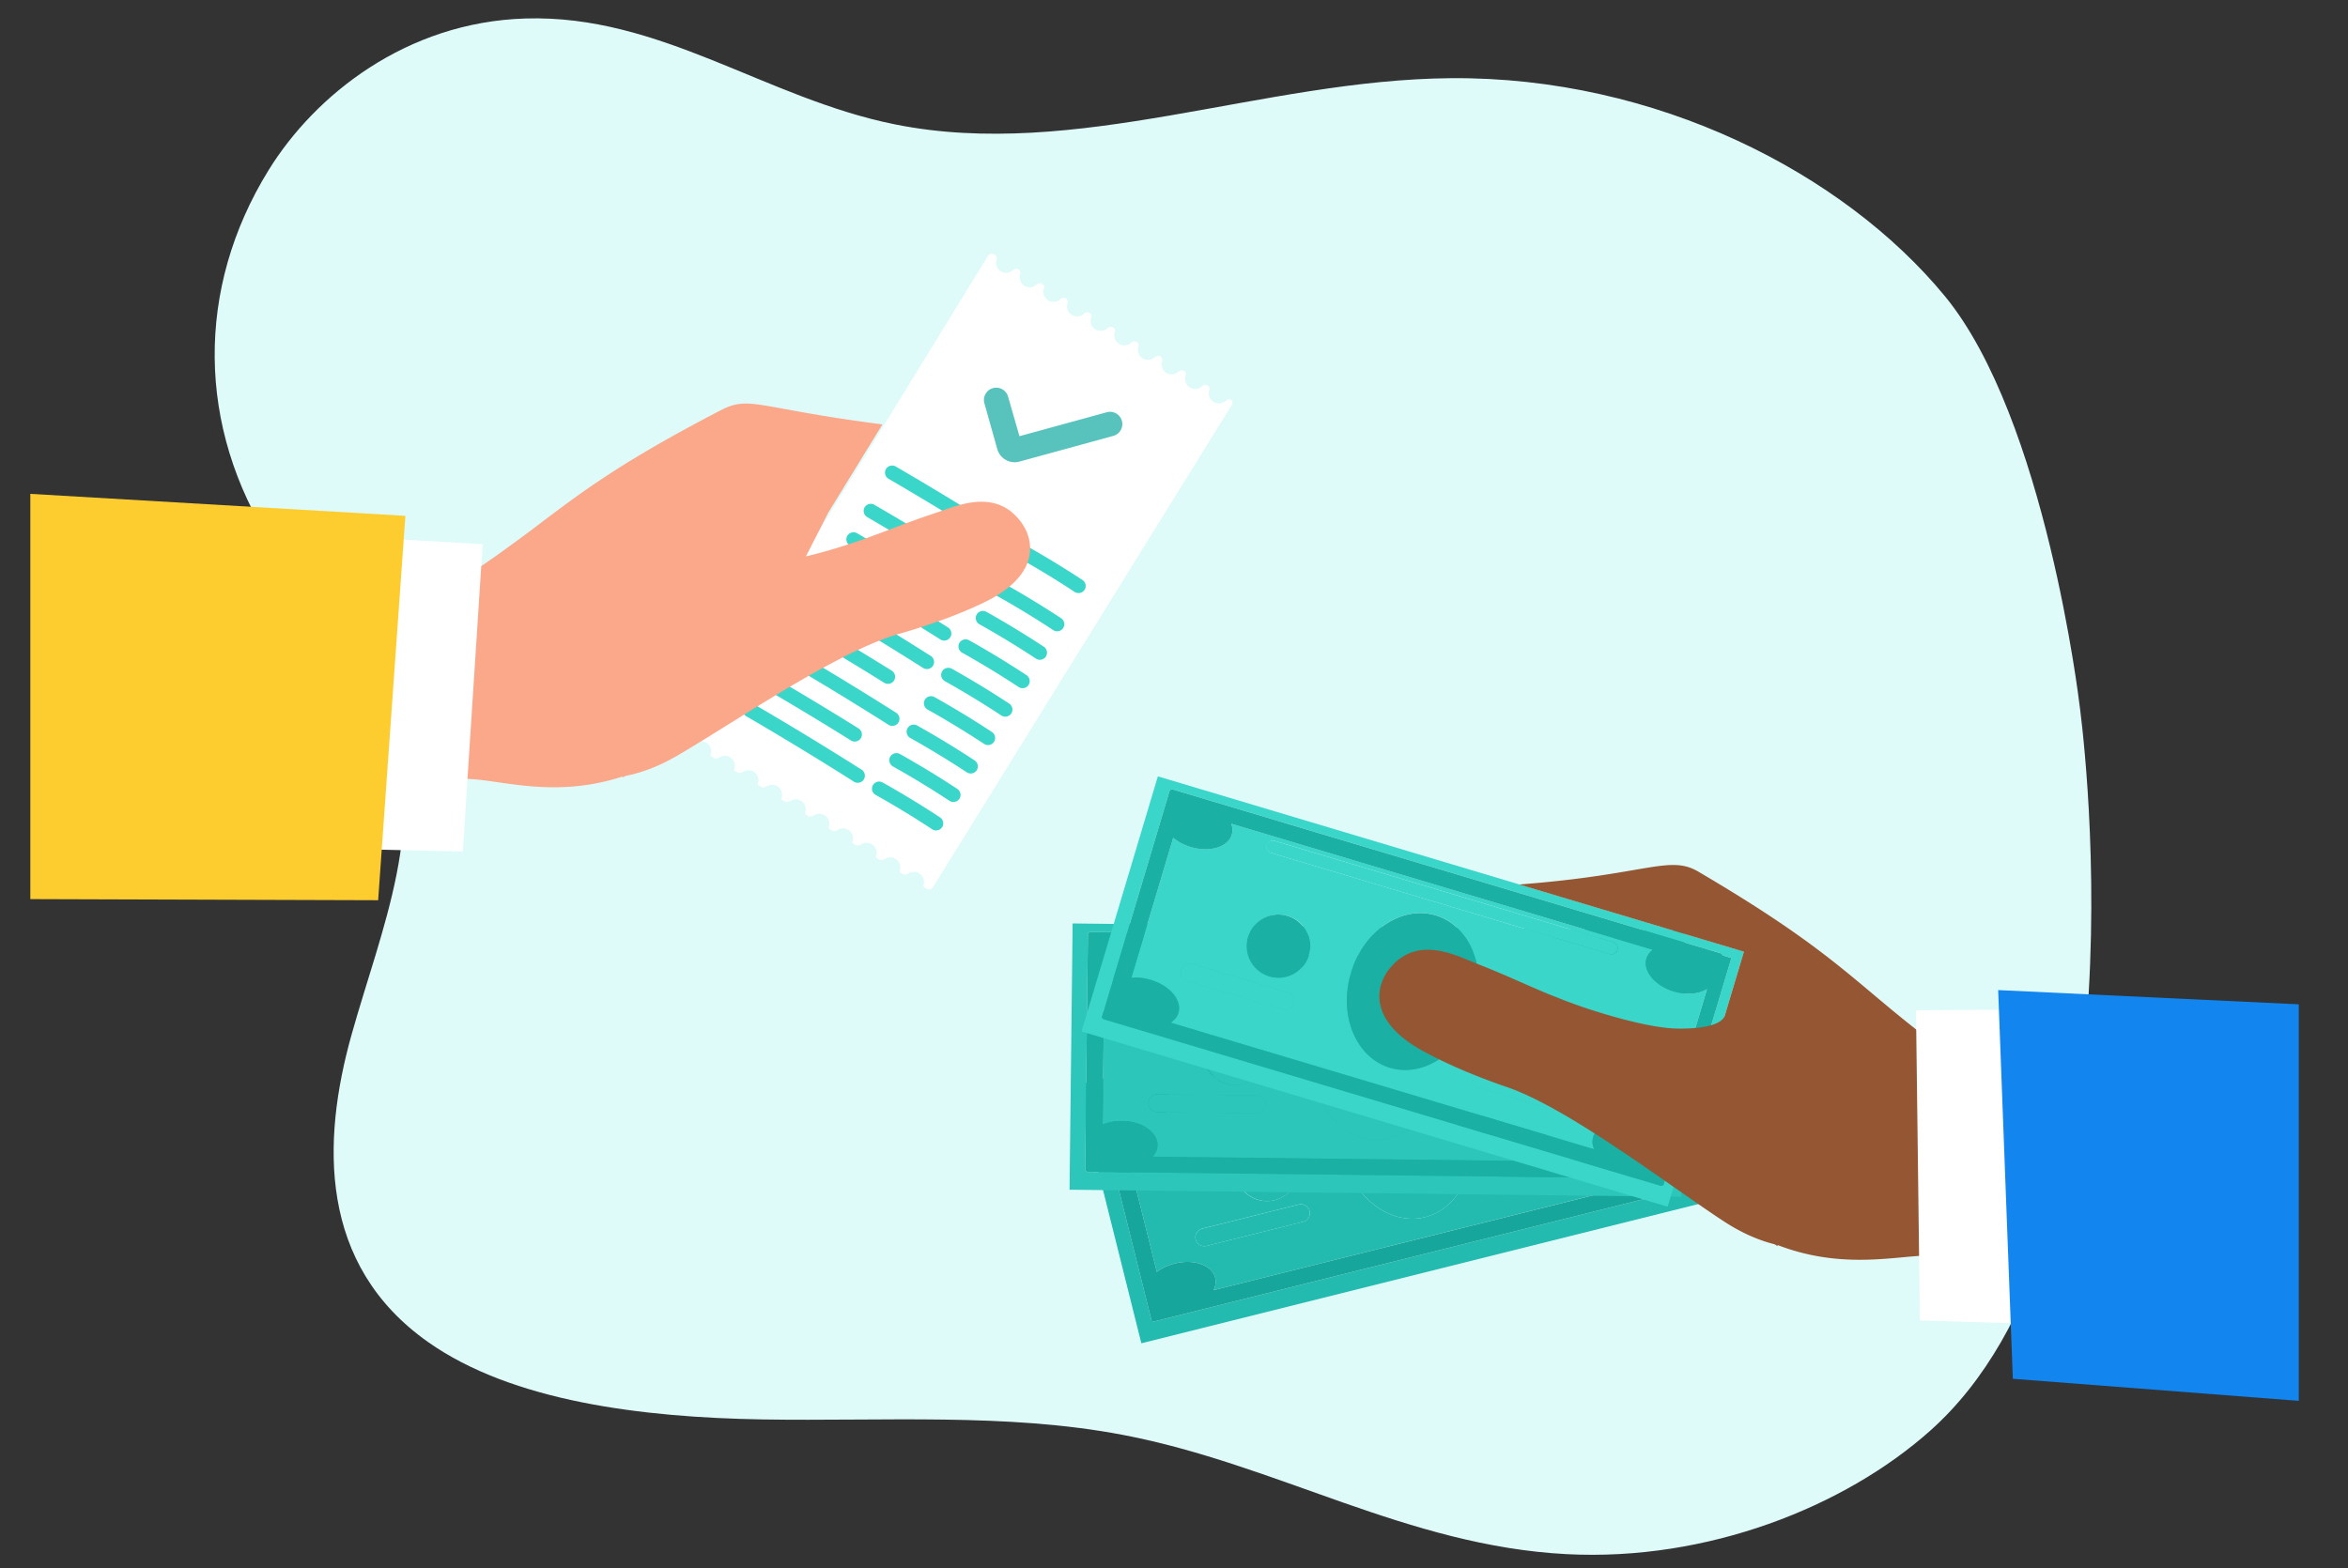 <svg xmlns="http://www.w3.org/2000/svg" width="250" height="167" fill="none" viewBox="0 0 250 167">
  <rect x="0" y="0" width="250" height="167" fill="#333333" stroke="none"/>
  <path fill="#DFFBF9" d="M205.532 152.362c-9.163 8.172-23.783 13.938-38.728 13.163-16.973-.88-30.847-9.572-47.235-12.7-12.382-2.363-25.524-1.436-38.385-1.649-12.86-.213-26.646-1.922-35.603-8.24-11.676-8.234-11.326-21.371-8.162-32.687 3.165-11.316 8.374-23.02 3.85-34.096-2.633-6.444-8.365-12.047-12.296-18.168-8.017-12.482-8.158-27.259-.38-39.855 4.955-8.023 14.671-15.77 27.335-16.16 14.403-.444 25.557 8.506 39.38 11.28 19.239 3.861 39.114-4.761 59.178-4.923 21.893-.177 41.819 10.131 52.576 23.196 10.757 13.064 14.346 43.504 14.346 43.504s7.911 56.123-15.878 77.337l.002-.002Z"/>
  <path fill="#fff" d="M74.992 78.994a1.065 1.065 0 0 0-1.03.21c-.097.083-.237.112-.346.045l-.015-.01a.268.268 0 0 1-.089-.368l31.691-51.623a.46.46 0 0 1 .634-.152l.14.086c.154.095.186.3.129.472-.185.563.121 1.17.684 1.355.373.122.764.028 1.038-.213.167-.146.413-.224.601-.108l.064.039c.155.095.187.3.13.472-.185.563.121 1.17.684 1.355.373.122.763.028 1.038-.213.167-.146.413-.224.602-.108l.062.038c.155.095.187.3.13.473-.184.563.122 1.17.685 1.355.373.122.762.028 1.037-.213.167-.146.414-.224.603-.108l.062.038c.155.096.187.301.129.474-.184.563.122 1.17.685 1.354.373.123.763.028 1.038-.213.166-.146.412-.224.601-.108l.063.038c.155.095.187.302.129.474-.184.563.122 1.17.685 1.355.373.123.763.028 1.039-.214.166-.146.412-.224.601-.108l.063.039c.155.095.187.301.13.474-.185.563.121 1.17.684 1.355.374.122.764.028 1.039-.214.166-.146.412-.224.601-.108l.063.038c.155.095.186.301.13.475a1.072 1.072 0 0 0 1.723 1.141c.167-.147.413-.225.602-.109l.062.038c.155.096.187.302.13.476a1.072 1.072 0 0 0 1.723 1.14c.167-.147.412-.225.601-.109l.062.038c.156.096.187.303.13.476a1.07 1.07 0 0 0 1.724 1.141c.166-.147.412-.225.601-.109l.062.038c.155.095.187.302.13.476a1.07 1.07 0 0 0 1.741 1.125c.154-.142.387-.215.565-.105a.357.357 0 0 1 .117.493L99.334 94.484a.498.498 0 0 1-.683.162l-.251-.154c-.078-.048-.101-.146-.072-.232a1.073 1.073 0 0 0-.685-1.355 1.061 1.061 0 0 0-.894.108c-.198.123-.454.185-.653.062l-.214-.131c-.077-.048-.1-.144-.072-.23a1.073 1.073 0 0 0-.684-1.355 1.06 1.06 0 0 0-.892.107c-.199.123-.455.184-.655.061l-.215-.132c-.076-.047-.098-.142-.07-.227a1.073 1.073 0 0 0-.685-1.354 1.06 1.06 0 0 0-.891.106c-.199.122-.455.183-.654.061l-.218-.134c-.075-.046-.097-.14-.07-.224a1.073 1.073 0 0 0-.684-1.355 1.059 1.059 0 0 0-.888.105c-.2.122-.457.183-.657.06l-.218-.134c-.075-.046-.096-.139-.07-.222a1.073 1.073 0 0 0-.684-1.354 1.06 1.06 0 0 0-.888.104c-.2.122-.455.183-.654.06l-.222-.136c-.074-.045-.096-.137-.069-.22a1.073 1.073 0 0 0-.684-1.354 1.06 1.06 0 0 0-.885.103c-.2.121-.458.182-.657.06l-.223-.138c-.073-.044-.093-.135-.067-.216a1.073 1.073 0 0 0-.685-1.355 1.06 1.06 0 0 0-.884.102c-.2.121-.457.182-.657.06l-.225-.139c-.072-.044-.092-.133-.067-.213a1.073 1.073 0 0 0-.684-1.355 1.06 1.06 0 0 0-.883.101c-.2.121-.457.181-.656.059l-.228-.14c-.07-.044-.09-.132-.065-.21a1.073 1.073 0 0 0-.685-1.355 1.062 1.062 0 0 0-.88.1c-.202.12-.46.18-.66.057l-.227-.14c-.07-.043-.091-.13-.066-.209a1.073 1.073 0 0 0-.682-1.354v-.001Z"/>
  <path fill="#58C3BD" fill-rule="evenodd" d="m108.546 46.456 9.352-2.563a1.306 1.306 0 0 1 .69 2.517l-10.046 2.753a1.923 1.923 0 0 1-2.359-1.334l-1.373-4.886a1.309 1.309 0 0 1 2.518-.716l1.218 4.23Z" clip-rule="evenodd"/>
  <path fill="#3BD6CA" d="M90.925 83.257a.766.766 0 0 0 1.047-.236.765.765 0 0 0-.245-1.054A357.69 357.69 0 0 0 80.22 74.97a.766.766 0 0 0-1.05.268.762.762 0 0 0 .286 1.045 355.608 355.608 0 0 1 11.458 6.966l.013.008Zm2.293 1.397.027.015a98.294 98.294 0 0 1 5.998 3.647l.025.016a.768.768 0 0 0 1.039-.224.766.766 0 0 0-.226-1.059 99.945 99.945 0 0 0-6.1-3.708.765.765 0 0 0-1.043.289.767.767 0 0 0 .28 1.024Zm-11.936-11.41a355.59 355.59 0 0 1 9.318 5.619.768.768 0 0 0 1.057-.236.766.766 0 0 0-.253-1.053 357.998 357.998 0 0 0-9.346-5.635.766.766 0 0 0-1.05.268.766.766 0 0 0 .274 1.037Zm13.778 8.379.026.015a98.114 98.114 0 0 1 5.999 3.647l.024.016a.767.767 0 0 0 1.039-.224.765.765 0 0 0-.225-1.06 99.979 99.979 0 0 0-6.1-3.707.765.765 0 0 0-1.043.289.767.767 0 0 0 .28 1.023Zm-.453-4.425a.766.766 0 0 0 1.046-.235.765.765 0 0 0-.244-1.055A357.685 357.685 0 0 0 83.9 68.911a.766.766 0 0 0-1.049.268.762.762 0 0 0 .286 1.046 356.99 356.99 0 0 1 11.457 6.966l.013.007Zm2.295 1.389.026.016a98.229 98.229 0 0 1 5.999 3.647l.024.016a.767.767 0 0 0 1.039-.225.765.765 0 0 0-.226-1.058 100.023 100.023 0 0 0-6.1-3.708.765.765 0 0 0-1.042.289.767.767 0 0 0 .28 1.023ZM84.965 67.186a359.74 359.74 0 0 1 9.172 5.528.768.768 0 0 0 1.057-.236.766.766 0 0 0-.253-1.053 356.462 356.462 0 0 0-9.2-5.545.764.764 0 0 0-1.049.269.766.766 0 0 0 .273 1.037Zm13.779 8.374.026.015a98.285 98.285 0 0 1 5.999 3.647l.024.016a.767.767 0 0 0 1.039-.224.765.765 0 0 0-.226-1.059 99.953 99.953 0 0 0-6.1-3.708.765.765 0 0 0-1.042.29.766.766 0 0 0 .28 1.023Zm-.454-4.416a.766.766 0 0 0 1.047-.236.765.765 0 0 0-.245-1.054 357.685 357.685 0 0 0-11.508-6.997.766.766 0 0 0-1.05.268.762.762 0 0 0 .286 1.045 355.723 355.723 0 0 1 11.458 6.966l.013.008Zm2.294 1.393.026.015a97.98 97.98 0 0 1 6.023 3.663.767.767 0 0 0 1.039-.224.765.765 0 0 0-.226-1.06 99.738 99.738 0 0 0-6.1-3.707.764.764 0 0 0-1.042.289.765.765 0 0 0 .28 1.024Zm-.453-4.424a.766.766 0 0 0 1.046-.236.765.765 0 0 0-.244-1.054 358.255 358.255 0 0 0-11.509-6.998.766.766 0 0 0-1.049.268.758.758 0 0 0 .285 1.046 355.494 355.494 0 0 1 11.471 6.974Zm2.294 1.392.027.016a98.032 98.032 0 0 1 6.023 3.662.767.767 0 0 0 1.039-.224.766.766 0 0 0-.226-1.059 100.09 100.09 0 0 0-6.1-3.707.765.765 0 0 0-1.043.288.767.767 0 0 0 .28 1.024ZM90.49 58.103a356.454 356.454 0 0 1 9.752 5.89.769.769 0 0 0 1.058-.233.766.766 0 0 0-.251-1.054 356.657 356.657 0 0 0-9.782-5.908.766.766 0 0 0-1.05.268.765.765 0 0 0 .273 1.037Zm13.777 8.375.026.015a98 98 0 0 1 5.999 3.647l.024.016a.767.767 0 0 0 1.039-.224.764.764 0 0 0-.225-1.059 100.042 100.042 0 0 0-6.1-3.708.765.765 0 0 0-1.043.29.767.767 0 0 0 .28 1.023ZM92.332 55.071a355.368 355.368 0 0 1 9.752 5.89.757.757 0 0 0 1.058-.233.766.766 0 0 0-.252-1.053 355.417 355.417 0 0 0-9.782-5.908.766.766 0 0 0-1.049.268.765.765 0 0 0 .273 1.036Zm2.273-4.078a355.243 355.243 0 0 1 9.752 5.89.757.757 0 0 0 1.058-.233.766.766 0 0 0-.251-1.053 356.044 356.044 0 0 0-9.782-5.908.766.766 0 0 0-1.05.268.765.765 0 0 0 .273 1.036Zm11.504 12.45.026.015a98.306 98.306 0 0 1 5.999 3.647l.024.016a.767.767 0 0 0 1.039-.224.765.765 0 0 0-.226-1.059 99.766 99.766 0 0 0-6.099-3.708.765.765 0 0 0-1.043.289.766.766 0 0 0 .28 1.024Zm2.275-4.07.027.015a98.237 98.237 0 0 1 6.023 3.663.767.767 0 0 0 1.039-.224.766.766 0 0 0-.226-1.06 100.04 100.04 0 0 0-6.1-3.707.765.765 0 0 0-1.043.289.767.767 0 0 0 .28 1.024Z"/>
  <path fill="#FBA78A" d="M100.294 54.394c2.307-.825 6.01-2.148 8.473 1.282 1.336 1.86 2.041 5.602-4.055 8.52-2.42 1.159-5.405 2.29-9.063 3.335-.483.137-.996.315-1.524.511-2.054.763-4.417 1.937-6.869 3.292-3.343 1.848-6.841 4.03-9.918 5.948-1.975 1.231-3.777 2.355-5.252 3.212-2.01 1.167-3.818 1.817-5.492 2.147l-.347.19.06-.136c-5.375 1.763-9.92 1.106-13.338.613-2.631-.38-4.594-.664-5.752.328l-1.88-19.597c.412-.229.83-.472 1.25-.733A122.227 122.227 0 0 0 53 59.07a180.215 180.215 0 0 0 4.624-3.41c4.485-3.386 8.65-6.53 19.078-11.948 2.004-1.04 3.004-.857 6.89-.143 2.245.412 5.45 1 10.367 1.632l-5.815 9.472h.007l-2.344 4.588a60.927 60.927 0 0 0 2.547-.675c2.618-.763 4.492-1.475 6.448-2.218 1.438-.547 2.92-1.11 4.775-1.723.22-.073.46-.159.718-.25Z"/>
  <path fill="#fff" d="M51.391 57.963 49.275 90.69l-25.406-.556 1.71-33.672 25.812 1.502Z"/>
  <path fill="#FDCD2F" d="m3.229 95.76 37.034.118 2.9-40.94-39.934-2.34V95.76Z"/>
  <path fill="#23BBAF" d="m114.645 115.553 6.879 27.513 63.188-15.8-6.88-27.512-63.187 15.799Zm68.517 9.993a.522.522 0 0 0-.183.173l-60.13 15.034a.538.538 0 0 0-.23-.065l-6.139-24.551a.538.538 0 0 0 .177-.181l59.213-14.806a.518.518 0 0 0 .39.062l.769-.192 6.133 24.526Z"/>
  <path fill="#23BBAF" d="M169.288 105.691c-.096-.383-.049-.777.107-1.159l-45.452 11.366c.318.263.544.589.64.972.337 1.349-1.045 2.857-3.088 3.368a5.293 5.293 0 0 1-2.102.11l3.779 15.113a5.277 5.277 0 0 1 1.907-.893c2.043-.511 3.972.169 4.309 1.519.11.436.036.89-.179 1.32l45.665-11.418c-.393-.279-.671-.644-.78-1.081-.338-1.349 1.045-2.857 3.088-3.368 1.365-.341 2.677-.149 3.499.418l-4.192-16.763c-.459.887-1.526 1.675-2.891 2.016-2.043.511-3.972-.17-4.309-1.519l-.001-.001Zm-40.468 9.433 36.535-9.136a.668.668 0 0 1 .807.485.667.667 0 0 1-.484.807l-36.535 9.135a.668.668 0 0 1-.808-.484.668.668 0 0 1 .485-.807Zm38.255 1.391a3.367 3.367 0 1 1-6.533 1.633 3.367 3.367 0 0 1 6.533-1.633Zm-28.328 13.611-10.29 2.573a.954.954 0 0 1-1.152-.691.954.954 0 0 1 .691-1.152l10.29-2.573a.954.954 0 0 1 1.152.691.953.953 0 0 1-.691 1.152Zm-2.988-2.317a3.368 3.368 0 1 1-1.634-6.534 3.368 3.368 0 0 1 1.634 6.534Zm15.974 1.82c-3.682.92-7.588-2.014-8.723-6.555-1.135-4.541.929-8.968 4.612-9.889 3.682-.921 7.587 2.014 8.723 6.554 1.135 4.541-.929 8.968-4.612 9.89Zm19.625-5.611-10.47 2.619a.996.996 0 0 1-1.204-.723.996.996 0 0 1 .722-1.204l10.47-2.618a.996.996 0 0 1 1.205.722.996.996 0 0 1-.723 1.204Z"/>
  <path fill="#17A69B" d="m175.87 101.15-59.213 14.806a.538.538 0 0 1-.177.181l6.139 24.551c.08.003.158.027.23.065l60.13-15.034a.522.522 0 0 1 .183-.173l-6.133-24.526-.769.192a.518.518 0 0 1-.39-.062Zm4.812 20.81c-.823-.567-2.135-.759-3.5-.418-2.043.511-3.425 2.019-3.088 3.368.11.437.388.802.781 1.081l-45.665 11.418c.215-.431.288-.884.179-1.321-.338-1.349-2.267-2.029-4.31-1.518a5.293 5.293 0 0 0-1.907.893l-3.779-15.114c.64.103 1.364.076 2.103-.109 2.043-.511 3.425-2.019 3.088-3.368-.096-.383-.323-.709-.64-.972l45.452-11.366c-.156.382-.203.776-.107 1.158.337 1.349 2.266 2.03 4.309 1.519 1.365-.341 2.432-1.129 2.891-2.016l4.192 16.763.001.002Z"/>
  <path fill="#23BBAF" d="m138.287 128.287-10.289 2.573a.952.952 0 0 0-.691 1.152.951.951 0 0 0 1.152.691l10.289-2.573a.952.952 0 0 0 .691-1.152.951.951 0 0 0-1.152-.691Z"/>
  <path fill="#1AB0A4" d="m129.143 116.414 36.535-9.135a.668.668 0 0 0 .484-.808.667.667 0 0 0-.807-.484l-36.535 9.135a.668.668 0 0 0-.484.808.667.667 0 0 0 .807.484Zm41.733 5.68-10.469 2.618a.996.996 0 0 0-.723 1.204.996.996 0 0 0 1.204.723l10.47-2.618a.997.997 0 0 0 .723-1.205.996.996 0 0 0-1.205-.722Z"/>
  <path fill="#23BBAF" d="M134.126 121.283a3.367 3.367 0 1 0 1.632 6.533 3.367 3.367 0 0 0-1.632-6.533Zm22.222-1.539c-1.136-4.541-5.041-7.476-8.723-6.555-3.683.921-5.747 5.348-4.612 9.889 1.135 4.541 5.041 7.475 8.723 6.555 3.682-.921 5.747-5.349 4.612-9.889Z"/>
  <path fill="#2DC6BA" d="m114.207 98.352-.328 28.358 65.128.753.328-28.357-65.128-.754Zm63.737 27.054a.528.528 0 0 0-.22.12l-61.977-.717a.551.551 0 0 0-.205-.122l.292-25.305a.536.536 0 0 0 .217-.13l61.032.706a.518.518 0 0 0 .361.16l.793.008-.293 25.28Z"/>
  <path fill="#2DC6BA" d="M169.563 102.681c.004-.394.149-.764.397-1.093l-46.848-.542c.24.335.376.708.372 1.102-.016 1.391-1.736 2.499-3.842 2.475a5.295 5.295 0 0 1-2.061-.428l-.18 15.578a5.281 5.281 0 0 1 2.071-.38c2.106.024 3.799 1.172 3.783 2.563-.005.45-.191.87-.508 1.232l47.067.544c-.309-.37-.485-.793-.48-1.243.016-1.391 1.736-2.499 3.841-2.474 1.408.016 2.628.535 3.279 1.292l.2-17.278c-.669.742-1.901 1.233-3.308 1.216-2.106-.024-3.799-1.172-3.783-2.563v-.001Zm-41.538-1.146 37.658.436a.667.667 0 0 1 .658.673.668.668 0 0 1-.674.658l-37.657-.436a.667.667 0 0 1-.658-.673.668.668 0 0 1 .673-.658Zm36.65 11.054a3.368 3.368 0 1 1-6.735-.08 3.368 3.368 0 0 1 6.735.08Zm-30.855 5.976-10.606-.123a.951.951 0 0 1-.938-.96.953.953 0 0 1 .96-.939l10.606.123a.953.953 0 0 1 .939.96.953.953 0 0 1-.961.939Zm-2.302-2.999a3.367 3.367 0 1 1 .077-6.733 3.367 3.367 0 0 1-.077 6.733Zm14.989 5.814c-3.795-.044-6.828-3.874-6.773-8.554.054-4.68 3.174-8.438 6.97-8.395 3.795.044 6.828 3.874 6.774 8.554-.055 4.68-3.175 8.438-6.971 8.395Zm20.407-.446-10.792-.125a.995.995 0 0 1-.981-1.004.995.995 0 0 1 1.004-.981l10.792.124a.996.996 0 0 1 .981 1.005.995.995 0 0 1-1.004.981Z"/>
  <path fill="#1AB0A4" d="m177.083 99.955-61.032-.706a.534.534 0 0 1-.217.13l-.293 25.305a.54.54 0 0 1 .206.122l61.977.717a.554.554 0 0 1 .22-.121l.293-25.279-.793-.009a.513.513 0 0 1-.361-.159Zm-.628 21.35c-.652-.757-1.872-1.276-3.279-1.293-2.106-.024-3.825 1.084-3.841 2.475-.005.45.171.874.48 1.243l-47.068-.544c.318-.362.504-.782.509-1.232.016-1.391-1.678-2.539-3.783-2.563a5.274 5.274 0 0 0-2.071.38l.18-15.578a5.277 5.277 0 0 0 2.061.428c2.106.024 3.826-1.084 3.842-2.475.004-.394-.133-.767-.373-1.102l46.849.542c-.248.329-.393.699-.398 1.093-.016 1.391 1.678 2.538 3.783 2.563 1.408.016 2.639-.475 3.308-1.217l-.199 17.278v.002Z"/>
  <path fill="#2DC6BA" d="m133.844 116.67-10.606-.122a.951.951 0 0 0-.96.938.952.952 0 0 0 .939.961l10.605.123a.952.952 0 0 0 .961-.939.953.953 0 0 0-.939-.961Z"/>
  <path fill="#1AB0A4" d="m128.01 102.866 37.657.436a.668.668 0 0 0 .674-.658.667.667 0 0 0-.658-.673l-37.658-.436a.668.668 0 0 0-.673.658.667.667 0 0 0 .658.673Zm38.927 16.089-10.791-.124a.995.995 0 0 0-1.005.981.996.996 0 0 0 .982 1.004l10.791.125a.996.996 0 0 0 1.005-.981.996.996 0 0 0-.982-1.005Z"/>
  <path fill="#2DC6BA" d="M131.597 108.832a3.367 3.367 0 1 0-.078 6.734 3.367 3.367 0 0 0 .078-6.734Zm21.882 4.156c.055-4.68-2.978-8.51-6.774-8.553-3.795-.044-6.916 3.714-6.97 8.394-.054 4.68 2.979 8.51 6.774 8.554 3.796.044 6.916-3.714 6.97-8.395Z"/>
  <path fill="#3BD6CA" d="m123.282 82.686-8.127 27.17 62.401 18.665 8.127-27.17-62.401-18.665Zm53.82 43.564a.53.53 0 0 0-.246.056l-59.381-17.762a.546.546 0 0 0-.164-.174l7.252-24.246a.536.536 0 0 0 .244-.065l58.476 17.491c.066.12.17.213.304.253l.759.227-7.244 24.22Z"/>
  <path fill="#3BD6CA" d="M175.305 102.093c.112-.377.354-.693.683-.941l-44.887-13.426c.139.389.167.785.054 1.162-.398 1.333-2.357 1.924-4.374 1.321a5.296 5.296 0 0 1-1.864-.979l-4.464 14.925a5.28 5.28 0 0 1 2.095.206c2.018.603 3.33 2.173 2.931 3.505-.129.432-.423.784-.828 1.045l45.097 13.488c-.196-.44-.249-.896-.12-1.327.399-1.333 2.357-1.924 4.375-1.321 1.348.404 2.378 1.239 2.796 2.146l4.951-16.555c-.847.529-2.167.662-3.515.258-2.017-.603-3.329-2.173-2.931-3.505l.001-.002ZM135.69 89.549l36.08 10.793a.668.668 0 0 1 .448.828.668.668 0 0 1-.829.447l-36.08-10.792a.667.667 0 0 1 .381-1.276Zm32.187 20.722a3.367 3.367 0 1 1-6.451-1.929 3.367 3.367 0 0 1 6.451 1.929Zm-31.308-2.754-10.161-3.039a.953.953 0 0 1-.638-1.182.953.953 0 0 1 1.182-.638l10.161 3.039c.501.15.788.682.638 1.182a.951.951 0 0 1-1.182.638ZM135.182 104a3.366 3.366 0 0 1-2.26-4.191 3.366 3.366 0 1 1 6.451 1.93 3.368 3.368 0 0 1-4.191 2.261Zm12.809 9.718c-3.637-1.088-5.497-5.605-4.156-10.089 1.342-4.484 5.376-7.237 9.013-6.15 3.636 1.088 5.497 5.605 4.156 10.089-1.342 4.484-5.377 7.237-9.013 6.15Zm19.739 5.192-10.34-3.092a.995.995 0 0 1-.666-1.236.996.996 0 0 1 1.235-.667l10.34 3.093a.995.995 0 0 1 .667 1.236.995.995 0 0 1-1.236.666Z"/>
  <path fill="#1AB0A4" d="m183.284 101.553-58.477-17.49a.531.531 0 0 1-.244.064l-7.252 24.246a.515.515 0 0 1 .164.174l59.382 17.762a.536.536 0 0 1 .245-.056l7.245-24.221-.76-.226a.521.521 0 0 1-.303-.253Zm-6.485 20.35c-.418-.907-1.448-1.742-2.796-2.145-2.017-.603-3.976-.012-4.374 1.321-.129.431-.077.887.119 1.327l-45.097-13.489c.405-.26.7-.613.828-1.044.399-1.333-.913-2.902-2.93-3.506a5.303 5.303 0 0 0-2.096-.205l4.464-14.925a5.29 5.29 0 0 0 1.864.979c2.018.603 3.976.012 4.375-1.321.113-.378.084-.774-.055-1.162l44.887 13.426c-.329.248-.57.563-.683.941-.399 1.333.914 2.902 2.931 3.506 1.348.403 2.667.271 3.515-.258l-4.952 16.554v.001Z"/>
  <path fill="#3BD6CA" d="m137.113 105.702-10.162-3.04a.952.952 0 0 0-1.182.638.953.953 0 0 0 .638 1.182l10.162 3.04a.953.953 0 0 0 1.182-.638.951.951 0 0 0-.638-1.182Zm-1.804-14.874 36.08 10.792a.666.666 0 0 0 .382-1.275l-36.08-10.793a.668.668 0 0 0-.829.448.667.667 0 0 0 .447.828Zm32.99 26.185-10.34-3.092a.995.995 0 0 0-1.236.666.995.995 0 0 0 .667 1.236l10.34 3.093a.996.996 0 0 0 1.235-.667.995.995 0 0 0-.666-1.236Z"/>
  <path fill="#1AB0A4" d="M137.112 97.554a3.367 3.367 0 1 0-1.93 6.451 3.367 3.367 0 0 0 1.93-6.451Zm19.892 10.022c1.341-4.484-.519-9-4.156-10.089-3.636-1.087-7.671 1.666-9.013 6.15-1.341 4.484.519 9.001 4.156 10.089 3.636 1.088 7.672-1.665 9.013-6.15Z"/>
  <path fill="#955733" d="M147.932 103.187c2.955-3.694 7.144-1.396 9.301-.556 4.327 1.683 6.583 2.981 11.085 4.552 1.753.611 7.009 2.292 10.213 2.364 1.656.036 4.874-.11 5.156-1.521l1.994-6.667-23.925-7.157c13.602-1.033 15.968-3.19 19.063-1.373 13.477 7.916 16.177 11.275 23.042 16.692a123.28 123.28 0 0 0 6.228 4.597c.41.284.817.551 1.22.803l-2.917 19.617c-2.558-2.434-9.748 1.691-19.157-1.946l.054.14-.339-.209c-1.667-.419-3.452-1.168-5.413-2.448-3.681-2.403-9.419-6.669-14.783-10.009-2.396-1.492-4.712-2.796-6.738-3.672a21.143 21.143 0 0 0-1.507-.594c-3.626-1.242-6.569-2.537-8.942-3.829-5.981-3.255-5.075-6.983-3.635-8.783v-.001Z"/>
  <path fill="#fff" d="m204.003 107.597.416 33.035 25.59.77.042-33.966-26.048.161Z"/>
  <path fill="#1285EF" d="m244.759 106.964-32.007-1.516 1.561 41.4 30.446 2.35v-42.234Z"/>
</svg>